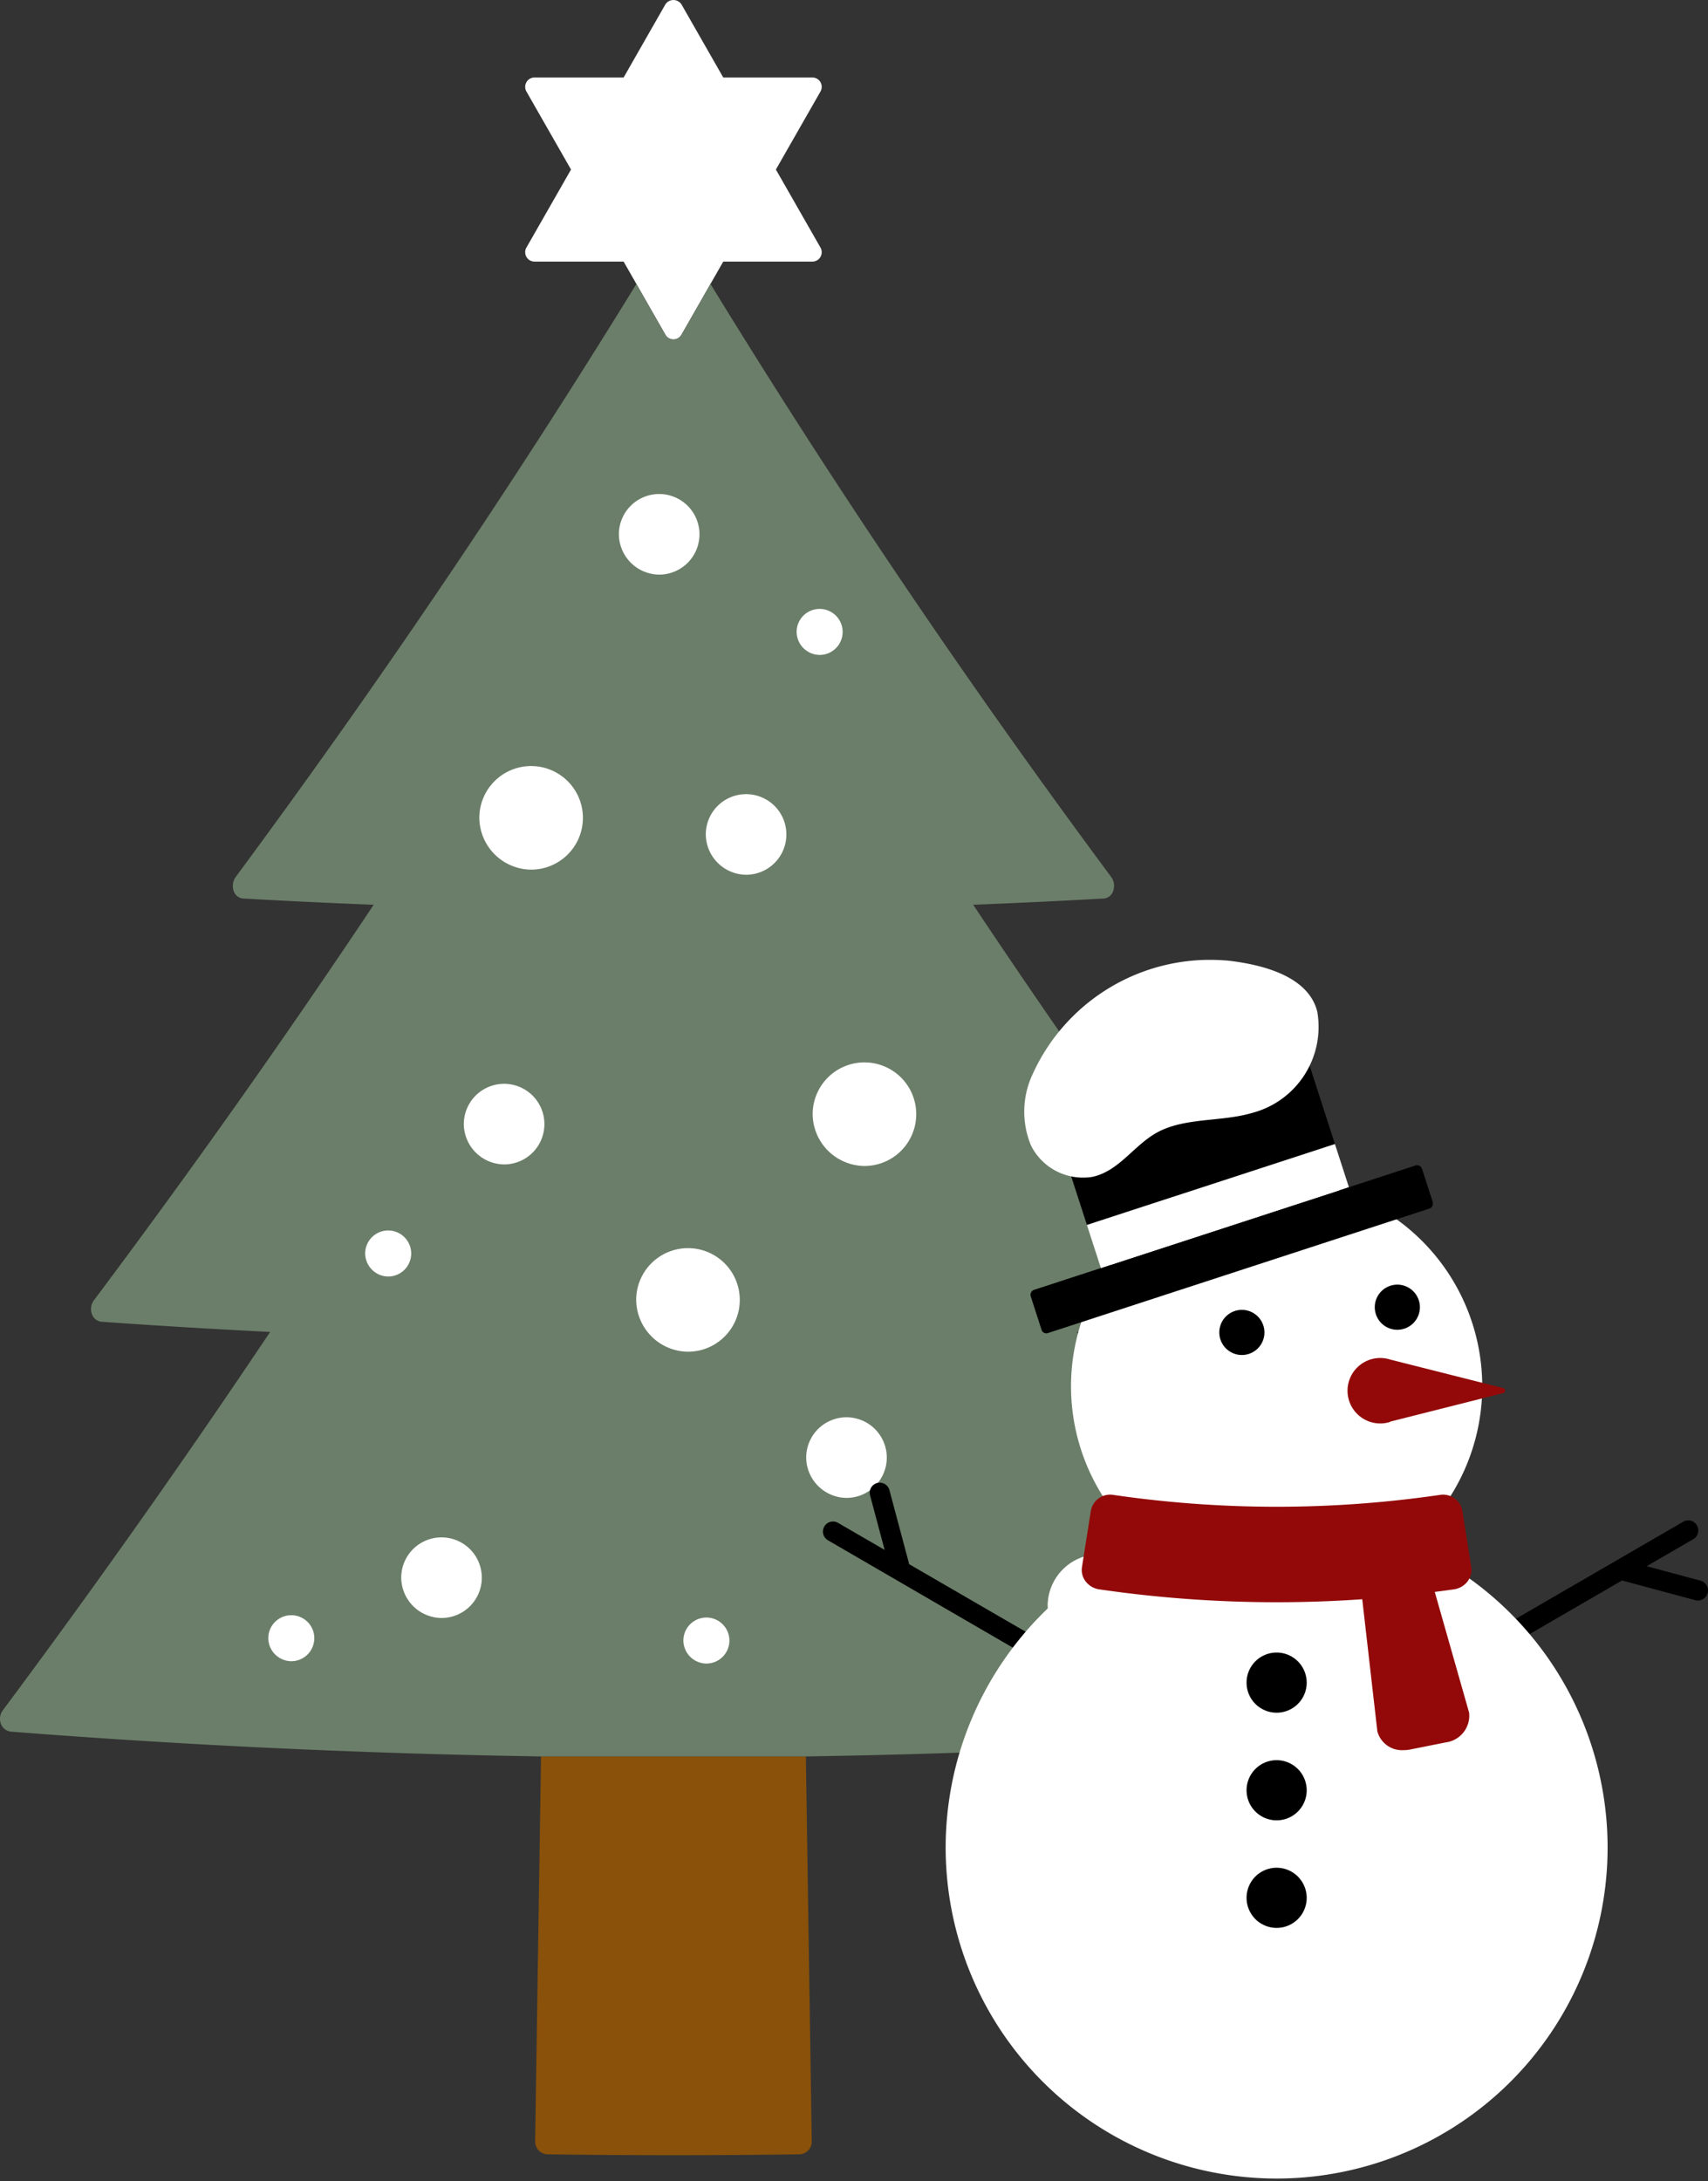 <svg xmlns="http://www.w3.org/2000/svg" width="65.7" height="83.894" viewBox="0 0 65.7 83.894">
  <rect x="0" y="0" width="65.7" height="83.894" fill="#333333" stroke="none"/>
  <g id="グループ_83" data-name="グループ 83" transform="translate(-10.408 -664.801)">
    <g id="グループ_15" data-name="グループ 15" transform="translate(10.408 664.801)">
      <path id="パス_1819" data-name="パス 1819" d="M801.172,619.107H790.985q-.113,7.4-.226,14.795a.493.493,0,0,0,.477.509q4.843.068,9.686,0a.491.491,0,0,0,.477-.509q-.113-7.4-.226-14.795" transform="translate(-770.174 -551.551)" fill="#89510a"/>
      <path id="パス_1820" data-name="パス 1820" d="M799.736,508.273l1.715-3a.362.362,0,0,0,0-.36.356.356,0,0,0-.309-.18h-3.43l-1.608-2.813a.369.369,0,0,0-.618,0l-1.607,2.813h-3.43a.355.355,0,0,0-.308.18.361.361,0,0,0,0,.36l1.715,3-1.715,3a.361.361,0,0,0,0,.36.355.355,0,0,0,.308.18h3.43l1.607,2.813a.355.355,0,0,0,.618,0l1.608-2.813h3.43a.356.356,0,0,0,.309-.18.362.362,0,0,0,0-.36Z" transform="translate(-769.891 -501.752)" fill="#fff"/>
      <path id="パス_1821" data-name="パス 1821" d="M806.705,575.591q-5.357-7.2-10.288-14.561,3.243-.162,6.484-.391a.44.44,0,0,0,.374-.3.56.56,0,0,0-.075-.52q-5.632-7.512-10.765-15.219,2.514-.1,5.028-.24a.42.42,0,0,0,.36-.3.58.58,0,0,0-.078-.526q-8.3-11.184-15.414-22.809l-1.118,1.956a.355.355,0,0,1-.618,0l-1.117-1.955q-7.126,11.6-15.414,22.808a.587.587,0,0,0-.078.526.419.419,0,0,0,.36.3q2.513.141,5.028.24-5.133,7.7-10.766,15.219a.56.56,0,0,0-.074.52.438.438,0,0,0,.373.3q3.241.229,6.484.391-4.929,7.362-10.288,14.561a.538.538,0,0,0-.067.513.459.459,0,0,0,.389.3q10.179.794,20.385.953H786q10.2-.158,20.386-.953a.46.46,0,0,0,.388-.3.541.541,0,0,0-.067-.513" transform="translate(-755 -509.801)" fill="#6b7e69"/>
      <path id="パス_1822" data-name="パス 1822" d="M781.809,606.021a1.55,1.55,0,1,1,1.55,1.55,1.565,1.565,0,0,1-1.55-1.55" transform="translate(-766.376 -545.34)" fill="#fff"/>
      <path id="パス_1823" data-name="パス 1823" d="M808.871,598a1.55,1.55,0,1,1,1.55,1.55,1.565,1.565,0,0,1-1.55-1.55" transform="translate(-777.86 -541.938)" fill="#fff"/>
      <path id="パス_1824" data-name="パス 1824" d="M785.993,575.716a1.55,1.55,0,1,1,1.55,1.55,1.565,1.565,0,0,1-1.55-1.55" transform="translate(-768.152 -532.48)" fill="#fff"/>
      <path id="パス_1825" data-name="パス 1825" d="M802.161,556.363a1.55,1.55,0,1,1,1.55,1.55,1.565,1.565,0,0,1-1.55-1.55" transform="translate(-775.012 -524.268)" fill="#fff"/>
      <path id="パス_1826" data-name="パス 1826" d="M796.355,536.31a1.55,1.55,0,1,1,1.55,1.55,1.565,1.565,0,0,1-1.55-1.55" transform="translate(-772.549 -515.759)" fill="#fff"/>
      <path id="パス_1827" data-name="パス 1827" d="M797.512,587.137a1.992,1.992,0,1,1,1.992,1.992,2.011,2.011,0,0,1-1.992-1.992" transform="translate(-773.04 -537.139)" fill="#fff"/>
      <path id="パス_1828" data-name="パス 1828" d="M787.029,554.927a1.992,1.992,0,1,1,1.992,1.992,2.011,2.011,0,0,1-1.992-1.992" transform="translate(-768.591 -523.471)" fill="#fff"/>
      <path id="パス_1829" data-name="パス 1829" d="M809.3,574.727a1.992,1.992,0,1,1,1.992,1.992,2.011,2.011,0,0,1-1.992-1.992" transform="translate(-778.04 -531.873)" fill="#fff"/>
      <path id="パス_1830" data-name="パス 1830" d="M825.006,607.587A1.992,1.992,0,1,1,827,609.58a2.011,2.011,0,0,1-1.992-1.992" transform="translate(-784.707 -545.817)" fill="#fff"/>
      <path id="パス_1831" data-name="パス 1831" d="M772.927,610.556a.885.885,0,1,1,.885.885.894.894,0,0,1-.885-.885" transform="translate(-762.607 -547.547)" fill="#fff"/>
      <path id="パス_1832" data-name="パス 1832" d="M779.4,584.851a.885.885,0,1,1,.885.885.894.894,0,0,1-.885-.885" transform="translate(-765.353 -536.639)" fill="#fff"/>
      <path id="パス_1833" data-name="パス 1833" d="M808.232,543.321a.885.885,0,1,1,.885.885.894.894,0,0,1-.885-.885" transform="translate(-777.589 -519.016)" fill="#fff"/>
      <path id="パス_1834" data-name="パス 1834" d="M800.664,610.712a.885.885,0,1,1,.885.885.894.894,0,0,1-.885-.885" transform="translate(-774.377 -547.613)" fill="#fff"/>
    </g>
    <g id="グループ_16" data-name="グループ 16" transform="translate(42.061 701.709)">
      <path id="パス_1779" data-name="パス 1779" d="M57.366,948.224l-6.325-3.667c0-.008,0-.016,0-.024l-.749-2.807a.386.386,0,1,0-.745.2l.556,2.084-1.793-1.04a.387.387,0,0,0-.386.671L56.98,948.9a.385.385,0,0,0,.527-.142.388.388,0,0,0-.141-.529" transform="translate(-47.728 -921.306)"/>
      <path id="パス_1780" data-name="パス 1780" d="M162.683,950.083l-2.075-.558,1.793-1.039a.387.387,0,0,0-.386-.671l-9.059,5.253a.388.388,0,0,0,.193.723.383.383,0,0,0,.192-.052l6.325-3.667.022.009,2.795.752a.383.383,0,0,0,.1.013.388.388,0,0,0,.1-.762" transform="translate(-128.921 -926.194)"/>
      <path id="パス_1781" data-name="パス 1781" d="M86.343,903.99a7.909,7.909,0,1,0-10.154,0,12.731,12.731,0,1,0,10.154,0" transform="translate(-63.812 -881.513)" fill="#fff"/>
      <path id="パス_1782" data-name="パス 1782" d="M96.946,869.235l.367-.12.389,1.2-1.759-5.437a.193.193,0,0,0-.243-.124l-9.173,2.993a.192.192,0,0,0-.112.1.2.2,0,0,0-.012.148l1.371,4.235.367-.12Z" transform="translate(-77.617 -862.022)"/>
      <path id="パス_1783" data-name="パス 1783" d="M98.407,889l-.417-1.289a.194.194,0,0,0-.1-.113.192.192,0,0,0-.147-.012l-2.568.838v0l-.367.12L86,891.413l-.367.12v0l-2.569.838a.192.192,0,0,0-.112.1.194.194,0,0,0-.012.148l.417,1.29a.192.192,0,0,0,.243.124l14.676-4.789a.194.194,0,0,0,.124-.244" transform="translate(-74.945 -879.668)"/>
      <path id="パス_1784" data-name="パス 1784" d="M102.182,885.772l.367-.12-.148-.457-.389-1.2-.367.12-8.805,2.873-.367.12h0l.537,1.658.367-.12Z" transform="translate(-82.316 -876.901)" fill="#fff"/>
      <path id="パス_1785" data-name="パス 1785" d="M138.3,922.667l4.355-1.1a.1.1,0,0,0,0-.188l-4.356-1.1a1.236,1.236,0,0,0-.382-.06,1.259,1.259,0,0,0,0,2.518,1.244,1.244,0,0,0,.383-.061" transform="translate(-116.477 -904.896)" fill="#930909"/>
      <path id="パス_1786" data-name="パス 1786" d="M116.646,912.968a.868.868,0,1,1-.868-.872.87.87,0,0,1,.868.872" transform="translate(-99.661 -898.624)"/>
      <path id="パス_1787" data-name="パス 1787" d="M142.989,908.7a.868.868,0,1,1-.868-.872.87.87,0,0,1,.868.872" transform="translate(-120.024 -895.326)"/>
      <path id="パス_1788" data-name="パス 1788" d="M105.179,947.147q.37-.048.74-.1a.8.8,0,0,0,.53-.316.719.719,0,0,0,.133-.54l-.34-2.155a.754.754,0,0,0-.851-.623,43.51,43.51,0,0,1-12.592,0,.754.754,0,0,0-.851.623l-.34,2.155a.719.719,0,0,0,.134.541.8.8,0,0,0,.53.316,47.279,47.279,0,0,0,10.117.38l.582,5.085a.981.981,0,0,0,1.013.719,1.331,1.331,0,0,0,.259-.026l1.349-.27a1.038,1.038,0,0,0,.908-1.145Z" transform="translate(-81.642 -922.826)" fill="#930909"/>
      <path id="パス_1789" data-name="パス 1789" d="M121.838,971.322a1.157,1.157,0,1,1-1.157-1.162,1.16,1.16,0,0,1,1.157,1.162" transform="translate(-103.227 -943.508)"/>
      <path id="パス_1790" data-name="パス 1790" d="M121.838,989.563a1.157,1.157,0,1,1-1.157-1.162,1.16,1.16,0,0,1,1.157,1.162" transform="translate(-103.227 -957.609)"/>
      <path id="パス_1791" data-name="パス 1791" d="M121.838,1007.8a1.157,1.157,0,1,1-1.157-1.162,1.16,1.16,0,0,1,1.157,1.162" transform="translate(-103.227 -971.709)"/>
      <path id="パス_1792" data-name="パス 1792" d="M89.617,852.78a7.491,7.491,0,0,0-7.521,4.553,3.39,3.39,0,0,0,.022,2.575,2.24,2.24,0,0,0,2.36,1.193c1.02-.223,1.579-1.2,2.473-1.7,1.077-.594,2.472-.405,3.674-.76a3.422,3.422,0,0,0,2.5-3.889c-.335-1.364-2.093-1.823-3.506-1.975" transform="translate(-74.107 -852.745)" fill="#fff"/>
    </g>
  </g>
</svg>
